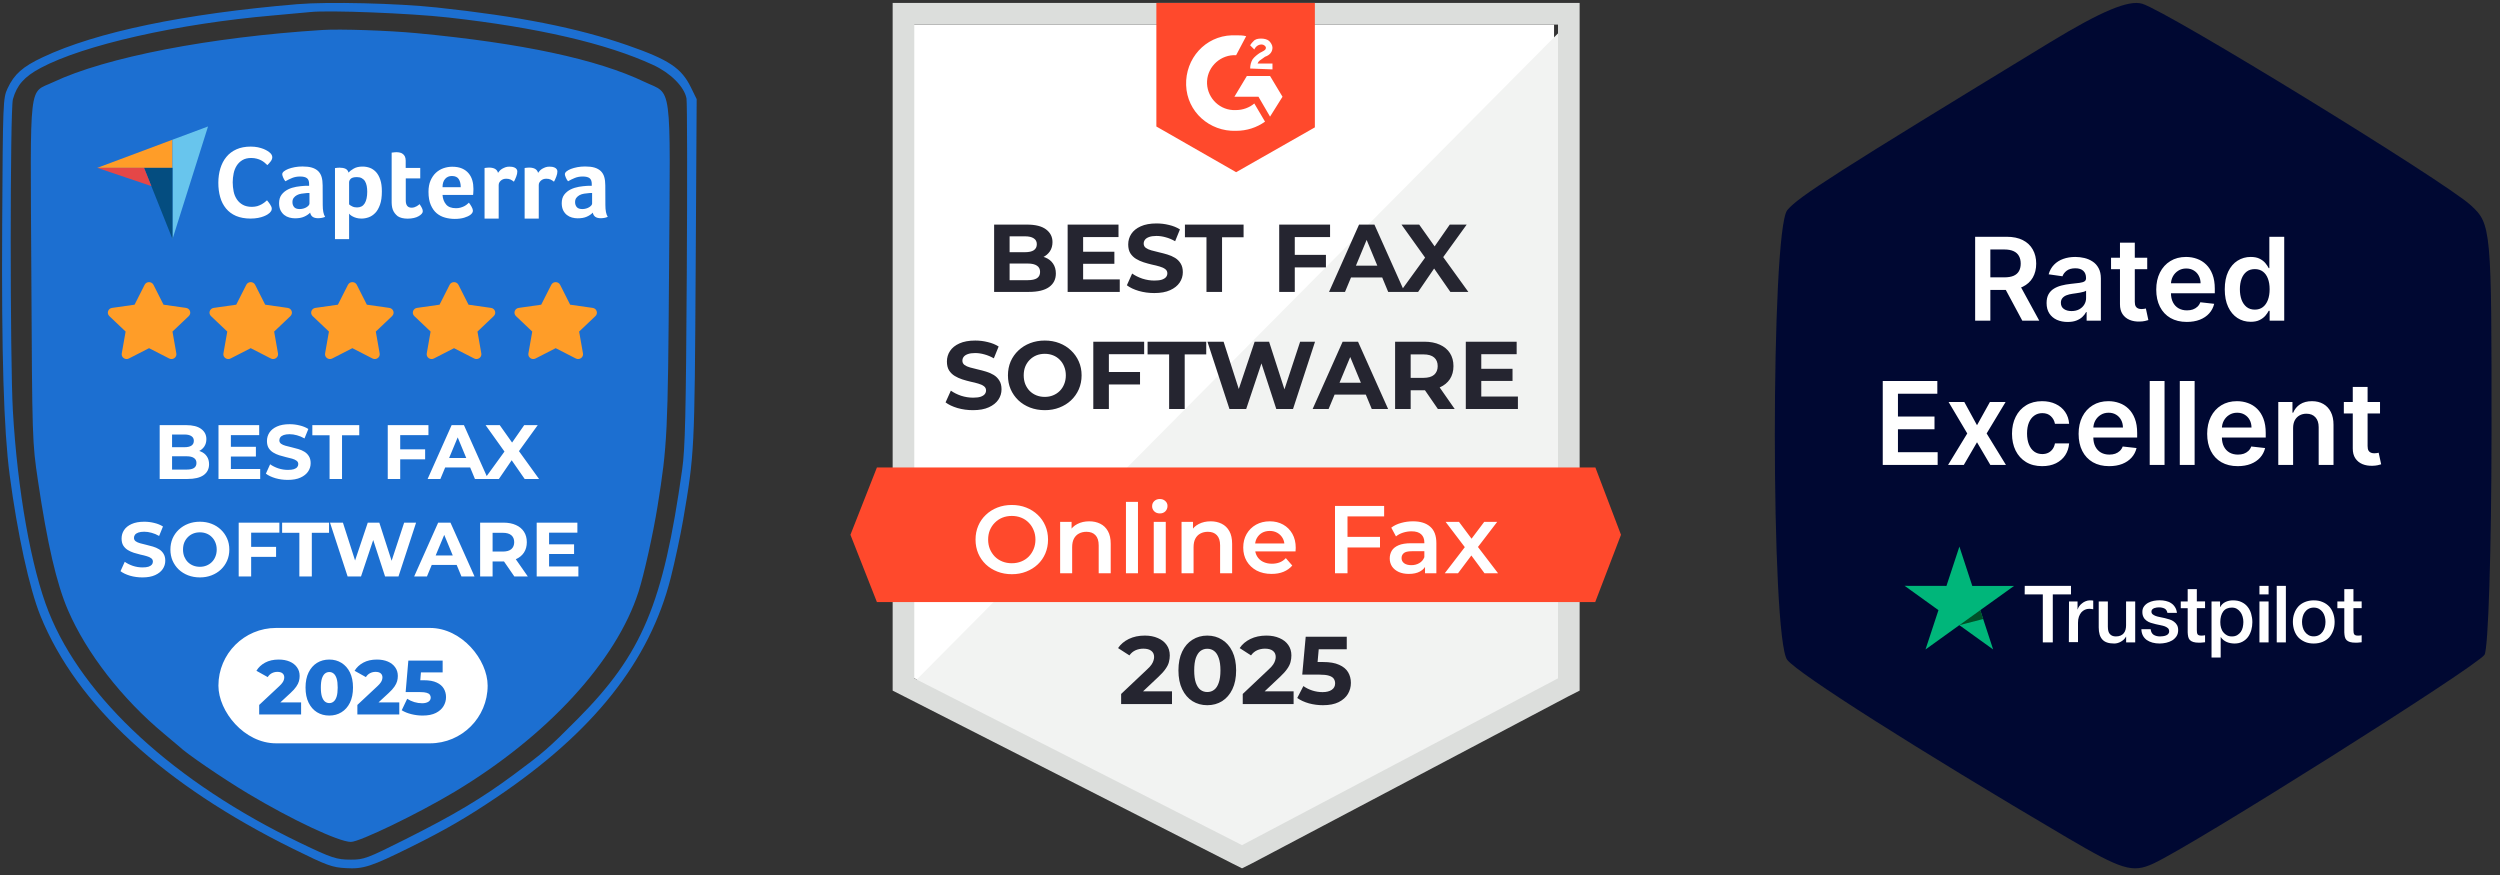 <svg width="260" height="91" viewBox="0 0 260 91" fill="none" xmlns="http://www.w3.org/2000/svg">
<rect x="0" y="0" width="260" height="91" fill="#333333" stroke="none"/>
<path fill-rule="evenodd" clip-rule="evenodd" d="M30.93 0.434C19.166 1.421 10.026 3.325 4.456 5.947C2.355 6.936 1.482 7.708 0.787 9.193C0.315 10.202 0.3 10.577 0.228 23.368C0.153 36.8 0.388 44.691 1.002 49.372C1.802 55.477 3.06 61.23 4.215 64.07C7.979 73.321 16.978 81.611 30.5 88.283C34.025 90.022 34.525 90.206 35.977 90.287C37.807 90.391 38.596 90.132 42.764 88.068C46.276 86.328 48.549 85.011 51.648 82.921C61.73 76.125 67.572 68.755 69.763 60.069C70.201 58.331 70.778 55.637 71.044 54.083C72.226 47.186 72.238 46.948 72.349 28.133L72.454 10.31L71.847 9.07C70.868 7.073 69.552 6.2 65.269 4.711C60.055 2.898 53.98 1.694 45.417 0.778C41.303 0.337 34.114 0.167 30.93 0.434ZM46.571 1.814C55.895 2.855 63.067 4.515 67.924 6.754C69.74 7.592 71.167 9.021 71.394 10.231C71.47 10.634 71.484 18.888 71.425 28.575C71.338 43.137 71.255 46.645 70.945 48.837C68.976 62.807 66.797 68.005 60.071 74.775C57.041 77.824 56.556 78.247 53.412 80.575C50.095 83.032 47.219 84.748 42.197 87.267C38.201 89.272 37.852 89.403 36.514 89.403C35.001 89.403 34.512 89.243 31.225 87.663C18.184 81.398 8.643 72.636 5.062 63.637C3.252 59.088 1.817 51.026 1.34 42.729C1.037 37.476 1.041 11.408 1.344 10.318C1.753 8.847 2.529 7.972 4.229 7.065C8.725 4.665 18.51 2.458 28.456 1.602C30.106 1.459 31.819 1.303 32.264 1.254C34.171 1.043 42.64 1.375 46.571 1.814ZM33.533 3.118C21.822 3.858 11.004 5.953 5.537 8.541C2.945 9.767 3.153 7.963 3.258 28.323C3.349 45.863 3.353 45.977 3.947 49.989C4.913 56.523 5.882 60.701 7.067 63.451C8.984 67.903 12.698 72.686 17.033 76.287C17.858 76.972 18.585 77.585 18.648 77.648C19.346 78.346 23.167 80.955 25.802 82.534C30.319 85.242 35.251 87.559 36.494 87.559C37.406 87.559 43.474 84.627 47.264 82.355C56.904 76.576 64.103 68.748 66.41 61.537C66.987 59.732 67.927 55.506 68.387 52.64C69.408 46.294 69.466 45.093 69.583 27.833C69.717 8.131 69.953 9.912 67.022 8.512C62.084 6.155 54.285 4.487 43.34 3.45C40.367 3.168 35.398 3 33.533 3.118Z" fill="#1C6FD1"/>
<path d="M10.115 17.455H14.982H17.937V14.53L10.115 17.455Z" fill="#FF9D28"/>
<path d="M17.938 14.53V24.87L21.636 13.151L17.938 14.53Z" fill="#68C5ED"/>
<path d="M17.938 17.455H14.982L17.938 24.861V17.455Z" fill="#044D80"/>
<path d="M10.115 17.455L15.743 19.355L14.982 17.455H10.115Z" fill="#E54747"/>
<path d="M28.043 22.139C27.998 22.184 27.928 22.237 27.83 22.299C27.733 22.36 27.6 22.431 27.441 22.493C27.282 22.555 27.087 22.617 26.848 22.661C26.618 22.705 26.353 22.732 26.052 22.732C25.477 22.732 24.972 22.634 24.547 22.458C24.123 22.272 23.778 22.016 23.503 21.68C23.229 21.344 23.026 20.955 22.902 20.504C22.769 20.054 22.707 19.55 22.707 19.011C22.707 18.472 22.778 17.968 22.919 17.508C23.061 17.049 23.265 16.651 23.548 16.315C23.822 15.979 24.176 15.714 24.592 15.529C25.008 15.343 25.503 15.246 26.07 15.246C26.344 15.246 26.6 15.272 26.822 15.317C27.043 15.37 27.246 15.423 27.415 15.493C27.583 15.564 27.724 15.635 27.83 15.705C27.945 15.776 28.025 15.847 28.078 15.891C28.14 15.944 28.202 16.015 28.246 16.094C28.291 16.174 28.317 16.262 28.317 16.351C28.317 16.492 28.264 16.633 28.158 16.775C28.052 16.916 27.936 17.049 27.804 17.172C27.715 17.084 27.618 16.996 27.512 16.907C27.406 16.819 27.282 16.739 27.149 16.669C27.016 16.598 26.866 16.545 26.698 16.501C26.53 16.457 26.344 16.43 26.131 16.43C25.769 16.43 25.459 16.501 25.211 16.651C24.963 16.801 24.769 16.987 24.618 17.226C24.468 17.464 24.362 17.729 24.3 18.03C24.238 18.33 24.202 18.64 24.202 18.958C24.202 19.294 24.238 19.612 24.3 19.921C24.362 20.23 24.477 20.496 24.636 20.734C24.795 20.973 24.999 21.158 25.255 21.3C25.512 21.441 25.822 21.512 26.202 21.512C26.406 21.512 26.583 21.485 26.751 21.441C26.919 21.388 27.069 21.326 27.193 21.256C27.326 21.185 27.432 21.105 27.529 21.035C27.627 20.955 27.706 20.884 27.768 20.831C27.813 20.884 27.857 20.946 27.919 21.017C27.981 21.088 28.034 21.167 28.078 21.238C28.131 21.317 28.167 21.397 28.211 21.477C28.246 21.556 28.264 21.627 28.264 21.689C28.264 21.786 28.246 21.857 28.211 21.927C28.175 21.989 28.113 22.06 28.043 22.139ZM33.564 21.317C33.564 21.883 33.644 22.299 33.812 22.555C33.679 22.608 33.564 22.643 33.449 22.661C33.334 22.678 33.219 22.696 33.095 22.696C32.839 22.696 32.644 22.643 32.511 22.546C32.379 22.449 32.29 22.299 32.255 22.113C32.095 22.281 31.892 22.422 31.626 22.537C31.37 22.652 31.051 22.705 30.68 22.705C30.485 22.705 30.29 22.678 30.096 22.625C29.901 22.573 29.724 22.484 29.565 22.36C29.405 22.237 29.282 22.078 29.175 21.874C29.078 21.671 29.025 21.424 29.025 21.132C29.025 20.77 29.113 20.469 29.29 20.239C29.467 20.009 29.689 19.833 29.954 19.7C30.22 19.568 30.512 19.479 30.812 19.426C31.122 19.373 31.405 19.347 31.662 19.329C31.75 19.32 31.83 19.32 31.918 19.32H32.148V19.126C32.148 18.852 32.078 18.657 31.927 18.534C31.777 18.419 31.538 18.357 31.21 18.357C30.901 18.357 30.627 18.41 30.388 18.507C30.149 18.604 29.91 18.719 29.68 18.852C29.582 18.728 29.494 18.595 29.441 18.445C29.379 18.295 29.352 18.189 29.352 18.118C29.352 18.021 29.405 17.924 29.52 17.826C29.636 17.729 29.786 17.65 29.981 17.57C30.175 17.491 30.396 17.438 30.653 17.385C30.901 17.34 31.166 17.314 31.449 17.314C31.839 17.314 32.166 17.349 32.432 17.429C32.697 17.508 32.918 17.632 33.086 17.791C33.255 17.959 33.378 18.162 33.449 18.41C33.52 18.657 33.555 18.949 33.555 19.276L33.564 21.317ZM32.184 20.071H32.033C31.98 20.071 31.936 20.071 31.883 20.08C31.706 20.098 31.529 20.116 31.352 20.142C31.175 20.169 31.016 20.222 30.883 20.292C30.75 20.363 30.635 20.46 30.547 20.575C30.458 20.69 30.414 20.84 30.414 21.017C30.414 21.22 30.467 21.388 30.582 21.53C30.697 21.671 30.892 21.742 31.166 21.742C31.299 21.742 31.432 21.724 31.556 21.689C31.68 21.653 31.786 21.609 31.883 21.547C31.98 21.485 32.051 21.424 32.104 21.362C32.157 21.291 32.184 21.229 32.184 21.176V20.071ZM36.245 17.95C36.36 17.818 36.537 17.676 36.785 17.535C37.033 17.393 37.334 17.323 37.705 17.323C37.971 17.323 38.227 17.367 38.466 17.455C38.705 17.544 38.918 17.694 39.103 17.888C39.289 18.092 39.44 18.357 39.546 18.684C39.661 19.011 39.714 19.417 39.714 19.903C39.714 20.46 39.652 20.929 39.519 21.291C39.387 21.653 39.227 21.945 39.024 22.148C38.82 22.36 38.59 22.511 38.343 22.599C38.095 22.687 37.838 22.732 37.59 22.732C37.387 22.732 37.201 22.705 37.051 22.661C36.9 22.617 36.767 22.564 36.661 22.502C36.555 22.449 36.475 22.387 36.413 22.334C36.36 22.281 36.316 22.237 36.307 22.219V24.87H34.838V17.482C34.874 17.473 34.918 17.464 34.971 17.464C35.015 17.455 35.069 17.455 35.122 17.447C35.184 17.447 35.245 17.438 35.325 17.438C35.564 17.438 35.767 17.473 35.936 17.552C36.095 17.632 36.201 17.765 36.245 17.95ZM38.192 19.939C38.192 19.727 38.174 19.523 38.139 19.338C38.103 19.152 38.042 18.993 37.962 18.852C37.882 18.719 37.767 18.613 37.626 18.534C37.484 18.454 37.316 18.419 37.112 18.419C36.812 18.419 36.599 18.48 36.484 18.587C36.369 18.701 36.307 18.825 36.307 18.967V21.256C36.36 21.317 36.467 21.379 36.617 21.459C36.767 21.538 36.935 21.574 37.13 21.574C37.493 21.574 37.758 21.432 37.935 21.141C38.103 20.858 38.192 20.46 38.192 19.939ZM40.847 21.795C40.794 21.653 40.767 21.503 40.749 21.344C40.732 21.185 40.732 21.026 40.732 20.867V15.873C40.785 15.864 40.838 15.856 40.891 15.856C40.944 15.847 40.997 15.847 41.05 15.838C41.103 15.838 41.165 15.829 41.218 15.829C41.333 15.829 41.448 15.838 41.563 15.864C41.678 15.882 41.785 15.926 41.873 15.997C41.97 16.059 42.041 16.147 42.103 16.262C42.156 16.377 42.192 16.518 42.192 16.695V17.464H43.705V18.551H42.2V20.849C42.2 21.353 42.404 21.6 42.811 21.6C42.908 21.6 43.006 21.583 43.094 21.556C43.183 21.521 43.262 21.485 43.333 21.45C43.404 21.415 43.466 21.37 43.519 21.326C43.572 21.282 43.607 21.247 43.634 21.229C43.74 21.388 43.829 21.521 43.882 21.636C43.935 21.75 43.97 21.857 43.97 21.963C43.97 22.06 43.935 22.148 43.855 22.237C43.776 22.325 43.669 22.413 43.537 22.484C43.404 22.564 43.236 22.625 43.041 22.67C42.846 22.714 42.634 22.74 42.404 22.74C41.962 22.74 41.608 22.652 41.36 22.484C41.13 22.299 40.953 22.078 40.847 21.795ZM47.421 21.653C47.598 21.653 47.757 21.636 47.899 21.591C48.032 21.556 48.156 21.503 48.27 21.45C48.377 21.397 48.474 21.326 48.554 21.265C48.633 21.194 48.704 21.132 48.766 21.079C48.855 21.185 48.943 21.326 49.04 21.494C49.138 21.662 49.182 21.804 49.182 21.91C49.182 22.069 49.093 22.21 48.916 22.343C48.766 22.458 48.554 22.555 48.27 22.643C47.996 22.723 47.669 22.767 47.297 22.767C46.961 22.767 46.625 22.723 46.297 22.634C45.97 22.546 45.678 22.396 45.421 22.184C45.165 21.971 44.961 21.68 44.802 21.317C44.643 20.955 44.563 20.496 44.563 19.948C44.563 19.497 44.634 19.108 44.775 18.781C44.917 18.454 45.103 18.18 45.333 17.968C45.563 17.756 45.828 17.597 46.129 17.491C46.421 17.393 46.722 17.34 47.032 17.34C47.43 17.34 47.775 17.402 48.058 17.526C48.341 17.65 48.562 17.818 48.739 18.03C48.916 18.242 49.04 18.48 49.12 18.755C49.2 19.029 49.235 19.311 49.235 19.612V19.762C49.235 19.824 49.235 19.877 49.226 19.948C49.226 20.009 49.217 20.071 49.217 20.133C49.217 20.195 49.209 20.239 49.2 20.275H46.023C46.05 20.672 46.173 20.999 46.395 21.265C46.607 21.521 46.952 21.653 47.421 21.653ZM47.917 19.47C47.917 19.126 47.846 18.843 47.713 18.631C47.58 18.419 47.341 18.304 46.996 18.304C46.696 18.304 46.465 18.41 46.288 18.613C46.111 18.816 46.023 19.099 46.023 19.47H47.917ZM51.792 17.977C51.837 17.915 51.89 17.844 51.96 17.765C52.031 17.685 52.12 17.614 52.226 17.552C52.332 17.491 52.447 17.438 52.571 17.393C52.695 17.349 52.828 17.332 52.978 17.332C53.066 17.332 53.155 17.34 53.252 17.349C53.35 17.367 53.438 17.393 53.518 17.429C53.597 17.464 53.668 17.517 53.721 17.588C53.774 17.659 53.801 17.738 53.801 17.835C53.801 17.994 53.766 18.171 53.686 18.375C53.606 18.578 53.527 18.755 53.447 18.896C53.323 18.799 53.199 18.719 53.084 18.666C52.96 18.613 52.819 18.587 52.651 18.587C52.429 18.587 52.243 18.648 52.093 18.781C51.943 18.914 51.863 19.064 51.863 19.249V22.732H50.394V17.473C50.43 17.464 50.474 17.455 50.527 17.455C50.571 17.447 50.624 17.447 50.677 17.438C50.73 17.438 50.801 17.429 50.881 17.429C51.111 17.429 51.315 17.473 51.483 17.561C51.642 17.659 51.748 17.791 51.792 17.977ZM55.96 17.977C56.004 17.915 56.057 17.844 56.128 17.765C56.199 17.685 56.287 17.614 56.394 17.552C56.5 17.491 56.615 17.438 56.739 17.393C56.862 17.349 56.995 17.332 57.146 17.332C57.234 17.332 57.323 17.34 57.42 17.349C57.517 17.367 57.606 17.393 57.685 17.429C57.765 17.464 57.836 17.517 57.889 17.588C57.942 17.659 57.969 17.738 57.969 17.835C57.969 17.994 57.933 18.171 57.853 18.375C57.774 18.578 57.694 18.755 57.615 18.896C57.491 18.799 57.367 18.719 57.252 18.666C57.128 18.613 56.986 18.587 56.818 18.587C56.597 18.587 56.411 18.648 56.261 18.781C56.11 18.914 56.031 19.064 56.031 19.249V22.732H54.562V17.473C54.597 17.464 54.642 17.455 54.695 17.455C54.739 17.447 54.792 17.447 54.845 17.438C54.898 17.438 54.969 17.429 55.048 17.429C55.279 17.429 55.482 17.473 55.65 17.561C55.809 17.659 55.916 17.791 55.96 17.977ZM62.959 21.317C62.959 21.883 63.039 22.299 63.207 22.555C63.074 22.608 62.959 22.643 62.844 22.661C62.729 22.678 62.614 22.696 62.49 22.696C62.234 22.696 62.039 22.643 61.906 22.546C61.773 22.449 61.685 22.299 61.65 22.113C61.49 22.281 61.287 22.422 61.021 22.537C60.765 22.652 60.446 22.705 60.075 22.705C59.88 22.705 59.685 22.678 59.49 22.625C59.296 22.573 59.119 22.484 58.96 22.36C58.8 22.237 58.676 22.078 58.57 21.874C58.473 21.671 58.42 21.424 58.42 21.132C58.42 20.77 58.508 20.469 58.685 20.239C58.862 20.009 59.084 19.833 59.349 19.7C59.614 19.568 59.906 19.479 60.207 19.426C60.517 19.373 60.8 19.347 61.057 19.329C61.145 19.32 61.225 19.32 61.313 19.32H61.543V19.126C61.543 18.852 61.473 18.657 61.322 18.534C61.172 18.419 60.933 18.357 60.605 18.357C60.296 18.357 60.021 18.41 59.782 18.507C59.544 18.604 59.305 18.719 59.075 18.852C58.977 18.728 58.889 18.595 58.836 18.445C58.774 18.295 58.747 18.189 58.747 18.118C58.747 18.021 58.8 17.924 58.915 17.826C59.03 17.729 59.181 17.65 59.376 17.57C59.57 17.491 59.791 17.438 60.048 17.385C60.296 17.34 60.561 17.314 60.844 17.314C61.234 17.314 61.561 17.349 61.827 17.429C62.092 17.508 62.313 17.632 62.481 17.791C62.65 17.959 62.773 18.162 62.844 18.41C62.915 18.657 62.95 18.949 62.95 19.276L62.959 21.317ZM61.579 20.071H61.428C61.375 20.071 61.331 20.071 61.278 20.08C61.101 20.098 60.924 20.116 60.747 20.142C60.57 20.169 60.411 20.222 60.278 20.292C60.145 20.363 60.03 20.46 59.942 20.575C59.853 20.69 59.809 20.84 59.809 21.017C59.809 21.22 59.862 21.388 59.977 21.53C60.092 21.671 60.287 21.742 60.561 21.742C60.694 21.742 60.827 21.724 60.95 21.689C61.074 21.653 61.181 21.609 61.278 21.547C61.375 21.485 61.446 21.424 61.499 21.362C61.552 21.291 61.579 21.229 61.579 21.176V20.071Z" fill="white"/>
<path d="M15.041 29.62L13.995 31.688L11.654 32.021C11.234 32.081 11.066 32.585 11.37 32.874L13.064 34.483L12.663 36.757C12.591 37.167 13.035 37.475 13.407 37.283L15.501 36.21L17.596 37.283C17.967 37.474 18.411 37.167 18.339 36.757L17.938 34.483L19.632 32.874C19.936 32.585 19.768 32.081 19.349 32.021L17.007 31.688L15.961 29.62C15.774 29.251 15.23 29.247 15.041 29.62Z" fill="#FF9D28"/>
<path d="M25.614 29.62L24.568 31.688L22.227 32.021C21.807 32.081 21.639 32.585 21.943 32.874L23.637 34.483L23.236 36.757C23.164 37.167 23.608 37.475 23.98 37.283L26.074 36.21L28.168 37.283C28.54 37.474 28.984 37.167 28.912 36.757L28.511 34.483L30.205 32.874C30.509 32.585 30.341 32.081 29.921 32.021L27.58 31.688L26.534 29.62C26.346 29.251 25.803 29.247 25.614 29.62Z" fill="#FF9D28"/>
<path d="M36.187 29.62L35.141 31.688L32.799 32.021C32.38 32.081 32.211 32.585 32.516 32.874L34.209 34.483L33.809 36.757C33.737 37.167 34.181 37.475 34.552 37.283L36.647 36.21L38.741 37.283C39.113 37.474 39.557 37.167 39.484 36.757L39.084 34.483L40.778 32.874C41.082 32.585 40.914 32.081 40.494 32.021L38.153 31.688L37.107 29.62C36.919 29.251 36.376 29.247 36.187 29.62Z" fill="#FF9D28"/>
<path d="M46.76 29.62L45.713 31.688L43.372 32.021C42.952 32.081 42.784 32.585 43.089 32.874L44.782 34.483L44.382 36.757C44.309 37.167 44.753 37.475 45.125 37.283L47.219 36.21L49.314 37.283C49.685 37.474 50.129 37.167 50.057 36.757L49.657 34.483L51.35 32.874C51.655 32.585 51.486 32.081 51.067 32.021L48.726 31.688L47.679 29.62C47.492 29.251 46.949 29.247 46.76 29.62Z" fill="#FF9D28"/>
<path d="M57.332 29.62L56.285 31.688L53.944 32.021C53.525 32.081 53.356 32.585 53.661 32.874L55.355 34.483L54.954 36.757C54.882 37.167 55.326 37.475 55.697 37.283L57.792 36.21L59.886 37.283C60.258 37.474 60.702 37.167 60.63 36.757L60.229 34.483L61.923 32.874C62.227 32.585 62.059 32.081 61.639 32.021L59.298 31.688L58.252 29.62C58.064 29.251 57.521 29.247 57.332 29.62Z" fill="#FF9D28"/>
<path d="M16.607 49.813V44.213H19.343C20.047 44.213 20.575 44.347 20.927 44.613C21.285 44.88 21.463 45.232 21.463 45.669C21.463 45.963 21.391 46.219 21.247 46.437C21.103 46.651 20.906 46.816 20.655 46.933C20.405 47.051 20.117 47.109 19.791 47.109L19.943 46.781C20.295 46.781 20.607 46.84 20.879 46.957C21.151 47.069 21.362 47.237 21.511 47.461C21.666 47.685 21.743 47.96 21.743 48.285C21.743 48.765 21.554 49.141 21.175 49.413C20.797 49.68 20.239 49.813 19.503 49.813H16.607ZM17.895 48.837H19.407C19.743 48.837 19.997 48.784 20.167 48.677C20.343 48.565 20.431 48.389 20.431 48.149C20.431 47.915 20.343 47.741 20.167 47.629C19.997 47.512 19.743 47.453 19.407 47.453H17.799V46.509H19.183C19.498 46.509 19.738 46.456 19.903 46.349C20.074 46.237 20.159 46.069 20.159 45.845C20.159 45.627 20.074 45.464 19.903 45.357C19.738 45.245 19.498 45.189 19.183 45.189H17.895V48.837ZM23.916 46.469H26.613V47.477H23.916V46.469ZM24.012 48.773H27.061V49.813H22.724V44.213H26.956V45.253H24.012V48.773ZM29.932 49.909C29.484 49.909 29.054 49.851 28.644 49.733C28.233 49.611 27.902 49.453 27.652 49.261L28.092 48.285C28.332 48.456 28.614 48.597 28.94 48.709C29.27 48.816 29.604 48.869 29.94 48.869C30.196 48.869 30.401 48.845 30.556 48.797C30.716 48.744 30.833 48.672 30.908 48.581C30.982 48.491 31.02 48.387 31.02 48.269C31.02 48.12 30.961 48.003 30.844 47.917C30.726 47.827 30.572 47.755 30.38 47.701C30.188 47.643 29.974 47.589 29.74 47.541C29.51 47.488 29.278 47.424 29.044 47.349C28.814 47.275 28.604 47.179 28.412 47.061C28.22 46.944 28.062 46.789 27.94 46.597C27.822 46.405 27.764 46.16 27.764 45.861C27.764 45.541 27.849 45.251 28.02 44.989C28.196 44.723 28.457 44.512 28.804 44.357C29.156 44.197 29.596 44.117 30.124 44.117C30.476 44.117 30.822 44.16 31.164 44.245C31.505 44.325 31.806 44.448 32.068 44.613L31.668 45.597C31.406 45.448 31.145 45.339 30.884 45.269C30.622 45.195 30.366 45.157 30.116 45.157C29.865 45.157 29.66 45.187 29.5 45.245C29.34 45.304 29.225 45.381 29.156 45.477C29.086 45.568 29.052 45.675 29.052 45.797C29.052 45.941 29.11 46.059 29.228 46.149C29.345 46.235 29.5 46.304 29.692 46.357C29.884 46.411 30.094 46.464 30.324 46.517C30.558 46.571 30.79 46.632 31.02 46.701C31.254 46.771 31.468 46.864 31.66 46.981C31.852 47.099 32.006 47.253 32.124 47.445C32.246 47.637 32.308 47.88 32.308 48.173C32.308 48.488 32.22 48.776 32.044 49.037C31.868 49.299 31.604 49.509 31.252 49.669C30.905 49.829 30.465 49.909 29.932 49.909ZM34.275 49.813V45.269H32.483V44.213H37.363V45.269H35.571V49.813H34.275ZM41.526 46.733H44.214V47.773H41.526V46.733ZM41.622 49.813H40.326V44.213H44.558V45.253H41.622V49.813ZM44.473 49.813L46.969 44.213H48.249L50.753 49.813H49.393L47.345 44.869H47.857L45.801 49.813H44.473ZM45.721 48.613L46.065 47.629H48.945L49.297 48.613H45.721ZM50.397 49.813L52.805 46.493V47.437L50.501 44.213H51.973L53.565 46.461L52.949 46.469L54.517 44.213H55.925L53.637 47.381V46.453L56.061 49.813H54.565L52.917 47.437H53.509L51.885 49.813H50.397Z" fill="white"/>
<path d="M14.813 60.051C14.365 60.051 13.935 59.992 13.525 59.875C13.114 59.752 12.783 59.595 12.533 59.403L12.973 58.427C13.213 58.597 13.495 58.739 13.821 58.851C14.151 58.958 14.485 59.011 14.821 59.011C15.077 59.011 15.282 58.987 15.437 58.939C15.597 58.886 15.714 58.813 15.789 58.723C15.863 58.632 15.901 58.528 15.901 58.411C15.901 58.261 15.842 58.144 15.725 58.059C15.607 57.968 15.453 57.896 15.261 57.843C15.069 57.784 14.855 57.731 14.621 57.683C14.391 57.63 14.159 57.566 13.925 57.491C13.695 57.416 13.485 57.32 13.293 57.203C13.101 57.086 12.943 56.931 12.821 56.739C12.703 56.547 12.645 56.301 12.645 56.003C12.645 55.683 12.73 55.392 12.901 55.131C13.077 54.864 13.338 54.654 13.685 54.499C14.037 54.339 14.477 54.259 15.005 54.259C15.357 54.259 15.703 54.301 16.045 54.387C16.386 54.467 16.687 54.59 16.949 54.755L16.549 55.739C16.287 55.59 16.026 55.48 15.765 55.411C15.503 55.336 15.247 55.299 14.997 55.299C14.746 55.299 14.541 55.328 14.381 55.387C14.221 55.446 14.106 55.523 14.037 55.619C13.967 55.709 13.933 55.816 13.933 55.939C13.933 56.083 13.991 56.2 14.109 56.291C14.226 56.376 14.381 56.446 14.573 56.499C14.765 56.552 14.975 56.605 15.205 56.659C15.439 56.712 15.671 56.773 15.901 56.843C16.135 56.912 16.349 57.005 16.541 57.123C16.733 57.24 16.887 57.395 17.005 57.587C17.127 57.779 17.189 58.022 17.189 58.315C17.189 58.63 17.101 58.917 16.925 59.179C16.749 59.44 16.485 59.651 16.133 59.811C15.786 59.971 15.346 60.051 14.813 60.051ZM20.794 60.051C20.352 60.051 19.941 59.979 19.562 59.835C19.189 59.691 18.863 59.488 18.586 59.227C18.314 58.965 18.101 58.659 17.946 58.307C17.797 57.955 17.722 57.571 17.722 57.155C17.722 56.739 17.797 56.355 17.946 56.003C18.101 55.651 18.317 55.344 18.594 55.083C18.872 54.822 19.197 54.619 19.57 54.475C19.944 54.331 20.349 54.259 20.786 54.259C21.229 54.259 21.634 54.331 22.002 54.475C22.375 54.619 22.698 54.822 22.97 55.083C23.247 55.344 23.463 55.651 23.618 56.003C23.773 56.349 23.85 56.733 23.85 57.155C23.85 57.571 23.773 57.958 23.618 58.315C23.463 58.667 23.247 58.974 22.97 59.235C22.698 59.491 22.375 59.691 22.002 59.835C21.634 59.979 21.232 60.051 20.794 60.051ZM20.786 58.947C21.037 58.947 21.266 58.904 21.474 58.819C21.688 58.733 21.874 58.611 22.034 58.451C22.194 58.291 22.317 58.102 22.402 57.883C22.493 57.664 22.538 57.422 22.538 57.155C22.538 56.888 22.493 56.645 22.402 56.427C22.317 56.208 22.194 56.019 22.034 55.859C21.88 55.699 21.695 55.576 21.482 55.491C21.269 55.406 21.037 55.363 20.786 55.363C20.535 55.363 20.303 55.406 20.09 55.491C19.882 55.576 19.698 55.699 19.538 55.859C19.378 56.019 19.253 56.208 19.162 56.427C19.077 56.645 19.034 56.888 19.034 57.155C19.034 57.416 19.077 57.659 19.162 57.883C19.253 58.102 19.375 58.291 19.53 58.451C19.69 58.611 19.877 58.733 20.09 58.819C20.303 58.904 20.535 58.947 20.786 58.947ZM26.024 56.875H28.712V57.915H26.024V56.875ZM26.12 59.955H24.824V54.355H29.056V55.395H26.12V59.955ZM31.133 59.955V55.411H29.341V54.355H34.221V55.411H32.429V59.955H31.133ZM36.153 59.955L34.321 54.355H35.664L37.257 59.315H36.584L38.248 54.355H39.449L41.048 59.315H40.401L42.032 54.355H43.273L41.441 59.955H40.048L38.633 55.603H39.001L37.544 59.955H36.153ZM43.072 59.955L45.569 54.355H46.849L49.352 59.955H47.992L45.944 55.011H46.456L44.401 59.955H43.072ZM44.321 58.755L44.664 57.771H47.544L47.897 58.755H44.321ZM49.934 59.955V54.355H52.358C52.859 54.355 53.291 54.438 53.654 54.603C54.016 54.763 54.296 54.995 54.493 55.299C54.691 55.603 54.789 55.965 54.789 56.387C54.789 56.803 54.691 57.163 54.493 57.467C54.296 57.766 54.016 57.995 53.654 58.155C53.291 58.315 52.859 58.395 52.358 58.395H50.654L51.23 57.827V59.955H49.934ZM53.493 59.955L52.093 57.923H53.477L54.894 59.955H53.493ZM51.23 57.971L50.654 57.363H52.285C52.685 57.363 52.984 57.278 53.181 57.107C53.379 56.931 53.477 56.691 53.477 56.387C53.477 56.078 53.379 55.837 53.181 55.667C52.984 55.496 52.685 55.411 52.285 55.411H50.654L51.23 54.795V57.971ZM57.008 56.611H59.704V57.619H57.008V56.611ZM57.104 58.915H60.152V59.955H55.816V54.355H60.048V55.395H57.104V58.915Z" fill="white"/>
<rect x="22.715" y="65.306" width="28" height="12" rx="6" fill="white"/>
<path d="M26.955 74.306V73.314L29.051 71.354C29.2 71.216 29.309 71.093 29.379 70.986C29.453 70.88 29.502 70.784 29.523 70.698C29.549 70.608 29.563 70.525 29.563 70.45C29.563 70.269 29.502 70.128 29.379 70.026C29.262 69.925 29.083 69.874 28.843 69.874C28.64 69.874 28.451 69.92 28.275 70.01C28.099 70.101 27.955 70.237 27.843 70.418L26.667 69.762C26.875 69.41 27.176 69.128 27.571 68.914C27.965 68.701 28.438 68.594 28.987 68.594C29.419 68.594 29.797 68.664 30.123 68.802C30.448 68.941 30.701 69.138 30.883 69.394C31.07 69.65 31.163 69.952 31.163 70.298C31.163 70.48 31.139 70.661 31.091 70.842C31.043 71.018 30.95 71.208 30.811 71.41C30.677 71.608 30.477 71.829 30.211 72.074L28.547 73.61L28.283 73.05H31.315V74.306H26.955ZM34.248 74.418C33.768 74.418 33.341 74.304 32.968 74.074C32.6 73.845 32.309 73.514 32.096 73.082C31.883 72.65 31.776 72.125 31.776 71.506C31.776 70.888 31.883 70.362 32.096 69.93C32.309 69.498 32.6 69.168 32.968 68.938C33.341 68.709 33.768 68.594 34.248 68.594C34.723 68.594 35.144 68.709 35.512 68.938C35.885 69.168 36.179 69.498 36.392 69.93C36.605 70.362 36.712 70.888 36.712 71.506C36.712 72.125 36.605 72.65 36.392 73.082C36.179 73.514 35.885 73.845 35.512 74.074C35.144 74.304 34.723 74.418 34.248 74.418ZM34.248 73.122C34.419 73.122 34.568 73.069 34.696 72.962C34.829 72.856 34.933 72.685 35.008 72.45C35.083 72.21 35.12 71.896 35.12 71.506C35.12 71.112 35.083 70.797 35.008 70.562C34.933 70.328 34.829 70.157 34.696 70.05C34.568 69.944 34.419 69.89 34.248 69.89C34.077 69.89 33.925 69.944 33.792 70.05C33.664 70.157 33.56 70.328 33.48 70.562C33.405 70.797 33.368 71.112 33.368 71.506C33.368 71.896 33.405 72.21 33.48 72.45C33.56 72.685 33.664 72.856 33.792 72.962C33.925 73.069 34.077 73.122 34.248 73.122ZM37.166 74.306V73.314L39.262 71.354C39.411 71.216 39.52 71.093 39.59 70.986C39.664 70.88 39.712 70.784 39.734 70.698C39.76 70.608 39.774 70.525 39.774 70.45C39.774 70.269 39.712 70.128 39.59 70.026C39.472 69.925 39.294 69.874 39.054 69.874C38.851 69.874 38.662 69.92 38.486 70.01C38.31 70.101 38.166 70.237 38.054 70.418L36.878 69.762C37.086 69.41 37.387 69.128 37.782 68.914C38.176 68.701 38.648 68.594 39.198 68.594C39.63 68.594 40.008 68.664 40.334 68.802C40.659 68.941 40.912 69.138 41.094 69.394C41.28 69.65 41.374 69.952 41.374 70.298C41.374 70.48 41.35 70.661 41.302 70.842C41.254 71.018 41.16 71.208 41.022 71.41C40.888 71.608 40.688 71.829 40.422 72.074L38.758 73.61L38.494 73.05H41.526V74.306H37.166ZM43.947 74.418C43.563 74.418 43.176 74.37 42.787 74.274C42.398 74.178 42.062 74.042 41.779 73.866L42.347 72.674C42.576 72.824 42.824 72.938 43.091 73.018C43.363 73.098 43.632 73.138 43.899 73.138C44.166 73.138 44.382 73.088 44.547 72.986C44.712 72.88 44.795 72.733 44.795 72.546C44.795 72.434 44.763 72.336 44.699 72.25C44.635 72.16 44.526 72.093 44.371 72.05C44.216 72.002 43.995 71.978 43.707 71.978H42.187L42.467 68.706H46.035V69.93H43.027L43.835 69.234L43.651 71.442L42.843 70.746H44.083C44.638 70.746 45.083 70.826 45.419 70.986C45.755 71.141 46 71.352 46.155 71.618C46.309 71.88 46.387 72.176 46.387 72.506C46.387 72.837 46.299 73.149 46.123 73.442C45.952 73.73 45.688 73.965 45.331 74.146C44.974 74.328 44.512 74.418 43.947 74.418Z" fill="#1C6FD1"/>
<path d="M94.746 70.367L128.831 87.715L161.621 70.367V2.556H94.746V70.367Z" fill="white"/>
<path d="M162.67 2.826L94.445 71.572L129.808 89.083L162.67 72.256V2.826Z" fill="#F2F3F2"/>
<path d="M116.598 73.221V72.171L119.298 69.621C119.511 69.428 119.668 69.255 119.768 69.101C119.868 68.948 119.935 68.808 119.968 68.681C120.008 68.555 120.028 68.438 120.028 68.331C120.028 68.051 119.931 67.838 119.738 67.691C119.551 67.538 119.275 67.461 118.908 67.461C118.615 67.461 118.341 67.518 118.088 67.631C117.841 67.745 117.631 67.921 117.458 68.161L116.278 67.401C116.545 67.001 116.918 66.685 117.398 66.451C117.878 66.218 118.431 66.101 119.058 66.101C119.578 66.101 120.031 66.188 120.418 66.361C120.811 66.528 121.115 66.765 121.328 67.071C121.548 67.378 121.658 67.745 121.658 68.171C121.658 68.398 121.628 68.625 121.568 68.851C121.515 69.071 121.401 69.305 121.228 69.551C121.061 69.798 120.815 70.075 120.488 70.381L118.248 72.491L117.938 71.901H121.888V73.221H116.598ZM125.557 73.341C124.983 73.341 124.47 73.201 124.017 72.921C123.563 72.635 123.207 72.221 122.947 71.681C122.687 71.141 122.557 70.488 122.557 69.721C122.557 68.955 122.687 68.301 122.947 67.761C123.207 67.221 123.563 66.811 124.017 66.531C124.47 66.245 124.983 66.101 125.557 66.101C126.137 66.101 126.65 66.245 127.097 66.531C127.55 66.811 127.907 67.221 128.167 67.761C128.427 68.301 128.557 68.955 128.557 69.721C128.557 70.488 128.427 71.141 128.167 71.681C127.907 72.221 127.55 72.635 127.097 72.921C126.65 73.201 126.137 73.341 125.557 73.341ZM125.557 71.971C125.83 71.971 126.067 71.895 126.267 71.741C126.473 71.588 126.633 71.345 126.747 71.011C126.867 70.678 126.927 70.248 126.927 69.721C126.927 69.195 126.867 68.765 126.747 68.431C126.633 68.098 126.473 67.855 126.267 67.701C126.067 67.548 125.83 67.471 125.557 67.471C125.29 67.471 125.053 67.548 124.847 67.701C124.647 67.855 124.487 68.098 124.367 68.431C124.253 68.765 124.197 69.195 124.197 69.721C124.197 70.248 124.253 70.678 124.367 71.011C124.487 71.345 124.647 71.588 124.847 71.741C125.053 71.895 125.29 71.971 125.557 71.971ZM129.245 73.221V72.171L131.945 69.621C132.158 69.428 132.315 69.255 132.415 69.101C132.515 68.948 132.581 68.808 132.615 68.681C132.655 68.555 132.675 68.438 132.675 68.331C132.675 68.051 132.578 67.838 132.385 67.691C132.198 67.538 131.921 67.461 131.555 67.461C131.261 67.461 130.988 67.518 130.735 67.631C130.488 67.745 130.278 67.921 130.105 68.161L128.925 67.401C129.191 67.001 129.565 66.685 130.045 66.451C130.525 66.218 131.078 66.101 131.705 66.101C132.225 66.101 132.678 66.188 133.065 66.361C133.458 66.528 133.761 66.765 133.975 67.071C134.195 67.378 134.305 67.745 134.305 68.171C134.305 68.398 134.275 68.625 134.215 68.851C134.161 69.071 134.048 69.305 133.875 69.551C133.708 69.798 133.461 70.075 133.135 70.381L130.895 72.491L130.585 71.901H134.535V73.221H129.245ZM137.583 73.341C137.096 73.341 136.613 73.278 136.133 73.151C135.66 73.018 135.253 72.831 134.913 72.591L135.553 71.351C135.82 71.545 136.126 71.698 136.473 71.811C136.826 71.925 137.183 71.981 137.543 71.981C137.95 71.981 138.27 71.901 138.503 71.741C138.736 71.581 138.853 71.358 138.853 71.071C138.853 70.891 138.806 70.731 138.713 70.591C138.62 70.451 138.453 70.345 138.213 70.271C137.98 70.198 137.65 70.161 137.223 70.161H135.433L135.793 66.221H140.063V67.521H136.373L137.213 66.781L136.963 69.591L136.123 68.851H137.603C138.296 68.851 138.853 68.948 139.273 69.141C139.7 69.328 140.01 69.585 140.203 69.911C140.396 70.238 140.493 70.608 140.493 71.021C140.493 71.435 140.39 71.818 140.183 72.171C139.976 72.518 139.656 72.801 139.223 73.021C138.796 73.235 138.25 73.341 137.583 73.341Z" fill="#252530"/>
<path d="M92.836 25.159V71.824L94.042 72.436L128.127 89.784L129.171 90.306L130.214 89.784L163.076 72.436L164.282 71.824V0.306H92.836V25.159ZM95.085 70.546V2.556H162.032V70.546L129.171 87.895L95.085 70.546Z" fill="#DCDEDC"/>
<path d="M128.558 3.672C128.9 3.672 129.242 3.672 129.602 3.762L128.558 5.741C127.01 5.651 125.625 6.857 125.535 8.423C125.445 9.988 126.65 11.356 128.216 11.446H128.558C129.242 11.446 129.944 11.194 130.448 10.762L131.563 12.652C130.7 13.264 129.674 13.606 128.54 13.606C125.787 13.696 123.447 11.626 123.357 8.855C123.267 6.101 125.337 3.762 128.108 3.672C128.126 3.672 128.558 3.672 128.558 3.672ZM132.085 7.901L133.381 10.06L132.085 12.13L130.88 10.06H128.378L129.674 7.901H132.085ZM130.016 7.127C130.016 6.785 130.106 6.443 130.268 6.173C130.448 5.921 130.79 5.651 131.042 5.489L131.222 5.399C131.563 5.219 131.653 5.147 131.653 4.967C131.653 4.787 131.401 4.626 131.222 4.626C130.88 4.626 130.61 4.806 130.448 5.147L130.016 4.716C130.106 4.536 130.268 4.374 130.448 4.194C130.7 4.014 130.97 4.014 131.222 4.014C131.473 4.014 131.833 4.104 131.995 4.266C132.157 4.428 132.337 4.698 132.337 4.949C132.337 5.381 132.085 5.723 131.563 5.903L131.312 6.083C131.06 6.263 130.88 6.335 130.79 6.605H132.337V7.217C132.355 7.217 130.016 7.127 130.016 7.127ZM128.558 17.907L136.746 13.246V0.306H120.262V13.156C120.28 13.174 128.558 17.907 128.558 17.907Z" fill="#FF492C"/>
<path d="M165.92 48.617H91.199L88.445 55.617L91.199 62.617H165.902L168.583 55.617L165.92 48.617Z" fill="#FF492C"/>
<path d="M105.236 59.717C104.689 59.717 104.186 59.627 103.726 59.447C103.266 59.267 102.866 59.017 102.526 58.697C102.186 58.37 101.922 57.99 101.736 57.557C101.549 57.117 101.456 56.637 101.456 56.117C101.456 55.597 101.549 55.12 101.736 54.687C101.922 54.247 102.186 53.867 102.526 53.547C102.866 53.22 103.266 52.967 103.726 52.787C104.186 52.607 104.686 52.517 105.226 52.517C105.772 52.517 106.272 52.607 106.726 52.787C107.186 52.967 107.586 53.22 107.926 53.547C108.266 53.867 108.529 54.247 108.716 54.687C108.902 55.12 108.996 55.597 108.996 56.117C108.996 56.637 108.902 57.117 108.716 57.557C108.529 57.997 108.266 58.377 107.926 58.697C107.586 59.017 107.186 59.267 106.726 59.447C106.272 59.627 105.776 59.717 105.236 59.717ZM105.226 58.577C105.579 58.577 105.906 58.517 106.206 58.397C106.506 58.277 106.766 58.107 106.986 57.887C107.206 57.66 107.376 57.4 107.496 57.107C107.622 56.807 107.686 56.477 107.686 56.117C107.686 55.757 107.622 55.43 107.496 55.137C107.376 54.837 107.206 54.577 106.986 54.357C106.766 54.13 106.506 53.957 106.206 53.837C105.906 53.717 105.579 53.657 105.226 53.657C104.872 53.657 104.546 53.717 104.246 53.837C103.952 53.957 103.692 54.13 103.466 54.357C103.246 54.577 103.072 54.837 102.946 55.137C102.826 55.43 102.766 55.757 102.766 56.117C102.766 56.47 102.826 56.797 102.946 57.097C103.072 57.397 103.246 57.66 103.466 57.887C103.686 58.107 103.946 58.277 104.246 58.397C104.546 58.517 104.872 58.577 105.226 58.577ZM113.284 54.217C113.71 54.217 114.09 54.3 114.424 54.467C114.764 54.634 115.03 54.89 115.224 55.237C115.417 55.577 115.514 56.017 115.514 56.557V59.617H114.264V56.717C114.264 56.244 114.15 55.89 113.924 55.657C113.704 55.424 113.394 55.307 112.994 55.307C112.7 55.307 112.44 55.367 112.214 55.487C111.987 55.607 111.81 55.787 111.684 56.027C111.564 56.26 111.504 56.557 111.504 56.917V59.617H110.254V54.277H111.444V55.717L111.234 55.277C111.42 54.937 111.69 54.677 112.044 54.497C112.404 54.31 112.817 54.217 113.284 54.217ZM117.099 59.617V52.197H118.349V59.617H117.099ZM119.99 59.617V54.277H121.24V59.617H119.99ZM120.62 53.397C120.387 53.397 120.193 53.324 120.04 53.177C119.893 53.03 119.82 52.854 119.82 52.647C119.82 52.434 119.893 52.257 120.04 52.117C120.193 51.97 120.387 51.897 120.62 51.897C120.853 51.897 121.043 51.967 121.19 52.107C121.343 52.24 121.42 52.41 121.42 52.617C121.42 52.837 121.347 53.024 121.2 53.177C121.053 53.324 120.86 53.397 120.62 53.397ZM125.911 54.217C126.337 54.217 126.717 54.3 127.051 54.467C127.391 54.634 127.657 54.89 127.851 55.237C128.044 55.577 128.141 56.017 128.141 56.557V59.617H126.891V56.717C126.891 56.244 126.777 55.89 126.551 55.657C126.331 55.424 126.021 55.307 125.621 55.307C125.327 55.307 125.067 55.367 124.841 55.487C124.614 55.607 124.437 55.787 124.311 56.027C124.191 56.26 124.131 56.557 124.131 56.917V59.617H122.881V54.277H124.071V55.717L123.861 55.277C124.047 54.937 124.317 54.677 124.671 54.497C125.031 54.31 125.444 54.217 125.911 54.217ZM132.246 59.687C131.653 59.687 131.133 59.57 130.686 59.337C130.246 59.097 129.903 58.77 129.656 58.357C129.416 57.944 129.296 57.474 129.296 56.947C129.296 56.414 129.413 55.944 129.646 55.537C129.886 55.124 130.213 54.8 130.626 54.567C131.046 54.334 131.523 54.217 132.056 54.217C132.576 54.217 133.039 54.33 133.446 54.557C133.853 54.784 134.173 55.104 134.406 55.517C134.639 55.93 134.756 56.417 134.756 56.977C134.756 57.03 134.753 57.09 134.746 57.157C134.746 57.224 134.743 57.287 134.736 57.347H130.286V56.517H134.076L133.586 56.777C133.593 56.47 133.529 56.2 133.396 55.967C133.263 55.734 133.079 55.55 132.846 55.417C132.619 55.284 132.356 55.217 132.056 55.217C131.749 55.217 131.479 55.284 131.246 55.417C131.019 55.55 130.839 55.737 130.706 55.977C130.579 56.21 130.516 56.487 130.516 56.807V57.007C130.516 57.327 130.589 57.61 130.736 57.857C130.883 58.104 131.089 58.294 131.356 58.427C131.623 58.56 131.929 58.627 132.276 58.627C132.576 58.627 132.846 58.58 133.086 58.487C133.326 58.394 133.539 58.247 133.726 58.047L134.396 58.817C134.156 59.097 133.853 59.314 133.486 59.467C133.126 59.614 132.713 59.687 132.246 59.687ZM140.03 55.837H143.52V56.937H140.03V55.837ZM140.14 59.617H138.84V52.617H143.95V53.707H140.14V59.617ZM148.202 59.617V58.537L148.132 58.307V56.417C148.132 56.05 148.022 55.767 147.802 55.567C147.582 55.36 147.248 55.257 146.802 55.257C146.502 55.257 146.205 55.304 145.912 55.397C145.625 55.49 145.382 55.62 145.182 55.787L144.692 54.877C144.978 54.657 145.318 54.494 145.712 54.387C146.112 54.274 146.525 54.217 146.952 54.217C147.725 54.217 148.322 54.404 148.742 54.777C149.168 55.144 149.382 55.714 149.382 56.487V59.617H148.202ZM146.522 59.687C146.122 59.687 145.772 59.62 145.472 59.487C145.172 59.347 144.938 59.157 144.772 58.917C144.612 58.67 144.532 58.394 144.532 58.087C144.532 57.787 144.602 57.517 144.742 57.277C144.888 57.037 145.125 56.847 145.452 56.707C145.778 56.567 146.212 56.497 146.752 56.497H148.302V57.327H146.842C146.415 57.327 146.128 57.397 145.982 57.537C145.835 57.67 145.762 57.837 145.762 58.037C145.762 58.264 145.852 58.444 146.032 58.577C146.212 58.71 146.462 58.777 146.782 58.777C147.088 58.777 147.362 58.707 147.602 58.567C147.848 58.427 148.025 58.22 148.132 57.947L148.342 58.697C148.222 59.01 148.005 59.254 147.692 59.427C147.385 59.6 146.995 59.687 146.522 59.687ZM150.256 59.617L152.606 56.557L152.586 57.227L150.346 54.277H151.736L153.306 56.377H152.776L154.356 54.277H155.706L153.446 57.227L153.456 56.557L155.796 59.617H154.386L152.736 57.387L153.256 57.457L151.636 59.617H150.256Z" fill="white"/>
<path d="M103.389 30.358V23.358H106.809C107.689 23.358 108.349 23.525 108.789 23.858C109.235 24.192 109.459 24.631 109.459 25.178C109.459 25.545 109.369 25.865 109.189 26.138C109.009 26.405 108.762 26.611 108.449 26.758C108.135 26.905 107.775 26.978 107.369 26.978L107.559 26.568C107.999 26.568 108.389 26.642 108.729 26.788C109.069 26.928 109.332 27.138 109.519 27.418C109.712 27.698 109.809 28.041 109.809 28.448C109.809 29.048 109.572 29.518 109.099 29.858C108.625 30.192 107.929 30.358 107.009 30.358H103.389ZM104.999 29.138H106.889C107.309 29.138 107.625 29.072 107.839 28.938C108.059 28.798 108.169 28.578 108.169 28.278C108.169 27.985 108.059 27.768 107.839 27.628C107.625 27.482 107.309 27.408 106.889 27.408H104.879V26.228H106.609C107.002 26.228 107.302 26.162 107.509 26.028C107.722 25.888 107.829 25.678 107.829 25.398C107.829 25.125 107.722 24.922 107.509 24.788C107.302 24.648 107.002 24.578 106.609 24.578H104.999V29.138ZM112.525 26.178H115.895V27.438H112.525V26.178ZM112.645 29.058H116.455V30.358H111.035V23.358H116.325V24.658H112.645V29.058ZM120.044 30.478C119.484 30.478 118.947 30.405 118.434 30.258C117.921 30.105 117.507 29.908 117.194 29.668L117.744 28.448C118.044 28.662 118.397 28.838 118.804 28.978C119.217 29.111 119.634 29.178 120.054 29.178C120.374 29.178 120.631 29.148 120.824 29.088C121.024 29.021 121.171 28.931 121.264 28.818C121.357 28.705 121.404 28.575 121.404 28.428C121.404 28.241 121.331 28.095 121.184 27.988C121.037 27.875 120.844 27.785 120.604 27.718C120.364 27.645 120.097 27.578 119.804 27.518C119.517 27.451 119.227 27.372 118.934 27.278C118.647 27.185 118.384 27.065 118.144 26.918C117.904 26.771 117.707 26.578 117.554 26.338C117.407 26.098 117.334 25.791 117.334 25.418C117.334 25.018 117.441 24.655 117.654 24.328C117.874 23.995 118.201 23.732 118.634 23.538C119.074 23.338 119.624 23.238 120.284 23.238C120.724 23.238 121.157 23.291 121.584 23.398C122.011 23.498 122.387 23.651 122.714 23.858L122.214 25.088C121.887 24.901 121.561 24.765 121.234 24.678C120.907 24.585 120.587 24.538 120.274 24.538C119.961 24.538 119.704 24.575 119.504 24.648C119.304 24.721 119.161 24.818 119.074 24.938C118.987 25.052 118.944 25.185 118.944 25.338C118.944 25.518 119.017 25.665 119.164 25.778C119.311 25.885 119.504 25.971 119.744 26.038C119.984 26.105 120.247 26.172 120.534 26.238C120.827 26.305 121.117 26.381 121.404 26.468C121.697 26.555 121.964 26.672 122.204 26.818C122.444 26.965 122.637 27.158 122.784 27.398C122.937 27.638 123.014 27.942 123.014 28.308C123.014 28.701 122.904 29.061 122.684 29.388C122.464 29.715 122.134 29.978 121.694 30.178C121.261 30.378 120.711 30.478 120.044 30.478ZM125.473 30.358V24.678H123.233V23.358H129.333V24.678H127.093V30.358H125.473ZM134.537 26.508H137.897V27.808H134.537V26.508ZM134.657 30.358H133.037V23.358H138.327V24.658H134.657V30.358ZM138.221 30.358L141.341 23.358H142.941L146.071 30.358H144.371L141.811 24.178H142.451L139.881 30.358H138.221ZM139.781 28.858L140.211 27.628H143.811L144.251 28.858H139.781ZM145.626 30.358L148.636 26.208V27.388L145.756 23.358H147.596L149.586 26.168L148.816 26.178L150.776 23.358H152.536L149.676 27.318V26.158L152.706 30.358H150.836L148.776 27.388H149.516L147.486 30.358H145.626Z" fill="#252530"/>
<path d="M101.189 42.657C100.629 42.657 100.092 42.584 99.579 42.437C99.065 42.283 98.652 42.087 98.339 41.847L98.889 40.627C99.189 40.84 99.542 41.017 99.949 41.157C100.362 41.29 100.779 41.357 101.199 41.357C101.519 41.357 101.775 41.327 101.969 41.267C102.169 41.2 102.315 41.11 102.409 40.997C102.502 40.883 102.549 40.754 102.549 40.607C102.549 40.42 102.475 40.273 102.329 40.167C102.182 40.053 101.989 39.964 101.749 39.897C101.509 39.824 101.242 39.757 100.949 39.697C100.662 39.63 100.372 39.55 100.079 39.457C99.792 39.364 99.529 39.243 99.289 39.097C99.049 38.95 98.852 38.757 98.699 38.517C98.552 38.277 98.479 37.97 98.479 37.597C98.479 37.197 98.585 36.834 98.799 36.507C99.019 36.173 99.345 35.91 99.779 35.717C100.219 35.517 100.769 35.417 101.429 35.417C101.869 35.417 102.302 35.47 102.729 35.577C103.155 35.677 103.532 35.83 103.859 36.037L103.359 37.267C103.032 37.08 102.705 36.944 102.379 36.857C102.052 36.764 101.732 36.717 101.419 36.717C101.105 36.717 100.849 36.754 100.649 36.827C100.449 36.9 100.305 36.997 100.219 37.117C100.132 37.23 100.089 37.364 100.089 37.517C100.089 37.697 100.162 37.843 100.309 37.957C100.455 38.063 100.649 38.15 100.889 38.217C101.129 38.283 101.392 38.35 101.679 38.417C101.972 38.483 102.262 38.56 102.549 38.647C102.842 38.733 103.109 38.85 103.349 38.997C103.589 39.144 103.782 39.337 103.929 39.577C104.082 39.817 104.159 40.12 104.159 40.487C104.159 40.88 104.049 41.24 103.829 41.567C103.609 41.894 103.279 42.157 102.839 42.357C102.405 42.557 101.855 42.657 101.189 42.657ZM108.666 42.657C108.112 42.657 107.599 42.567 107.126 42.387C106.659 42.207 106.252 41.953 105.906 41.627C105.566 41.3 105.299 40.917 105.106 40.477C104.919 40.037 104.826 39.557 104.826 39.037C104.826 38.517 104.919 38.037 105.106 37.597C105.299 37.157 105.569 36.773 105.916 36.447C106.262 36.12 106.669 35.867 107.136 35.687C107.602 35.507 108.109 35.417 108.656 35.417C109.209 35.417 109.716 35.507 110.176 35.687C110.642 35.867 111.046 36.12 111.386 36.447C111.732 36.773 112.002 37.157 112.196 37.597C112.389 38.03 112.486 38.51 112.486 39.037C112.486 39.557 112.389 40.04 112.196 40.487C112.002 40.927 111.732 41.31 111.386 41.637C111.046 41.957 110.642 42.207 110.176 42.387C109.716 42.567 109.212 42.657 108.666 42.657ZM108.656 41.277C108.969 41.277 109.256 41.224 109.516 41.117C109.782 41.01 110.016 40.857 110.216 40.657C110.416 40.457 110.569 40.22 110.676 39.947C110.789 39.673 110.846 39.37 110.846 39.037C110.846 38.703 110.789 38.4 110.676 38.127C110.569 37.853 110.416 37.617 110.216 37.417C110.022 37.217 109.792 37.063 109.526 36.957C109.259 36.85 108.969 36.797 108.656 36.797C108.342 36.797 108.052 36.85 107.786 36.957C107.526 37.063 107.296 37.217 107.096 37.417C106.896 37.617 106.739 37.853 106.626 38.127C106.519 38.4 106.466 38.703 106.466 39.037C106.466 39.364 106.519 39.667 106.626 39.947C106.739 40.22 106.892 40.457 107.086 40.657C107.286 40.857 107.519 41.01 107.786 41.117C108.052 41.224 108.342 41.277 108.656 41.277ZM115.203 38.687H118.563V39.987H115.203V38.687ZM115.323 42.537H113.703V35.537H118.993V36.837H115.323V42.537ZM121.589 42.537V36.857H119.349V35.537H125.449V36.857H123.209V42.537H121.589ZM127.864 42.537L125.574 35.537H127.254L129.244 41.737H128.404L130.484 35.537H131.984L133.984 41.737H133.174L135.214 35.537H136.764L134.474 42.537H132.734L130.964 37.097H131.424L129.604 42.537H127.864ZM136.514 42.537L139.634 35.537H141.234L144.364 42.537H142.664L140.104 36.357H140.744L138.174 42.537H136.514ZM138.074 41.037L138.504 39.807H142.104L142.544 41.037H138.074ZM145.09 42.537V35.537H148.12C148.746 35.537 149.286 35.64 149.74 35.847C150.193 36.047 150.543 36.337 150.79 36.717C151.036 37.097 151.16 37.55 151.16 38.077C151.16 38.597 151.036 39.047 150.79 39.427C150.543 39.8 150.193 40.087 149.74 40.287C149.286 40.487 148.746 40.587 148.12 40.587H145.99L146.71 39.877V42.537H145.09ZM149.54 42.537L147.79 39.997H149.52L151.29 42.537H149.54ZM146.71 40.057L145.99 39.297H148.03C148.53 39.297 148.903 39.19 149.15 38.977C149.396 38.757 149.52 38.457 149.52 38.077C149.52 37.69 149.396 37.39 149.15 37.177C148.903 36.964 148.53 36.857 148.03 36.857H145.99L146.71 36.087V40.057ZM153.933 38.357H157.303V39.617H153.933V38.357ZM154.053 41.237H157.863V42.537H152.443V35.537H157.733V36.837H154.053V41.237Z" fill="#252530"/>
<path fill-rule="evenodd" clip-rule="evenodd" d="M213.129 4.447C190.881 17.997 186.984 20.488 185.875 21.862C184.151 24.002 184.151 66.43 185.875 68.627C186.999 70.06 199.482 77.991 214.917 87.078C220.681 90.47 221.769 90.804 223.908 89.829C227.995 87.969 257.631 69.288 258.391 68.093C258.783 67.476 259.11 57.153 259.119 45.151C259.133 23.746 259.092 23.292 256.957 21.341C254.218 18.838 225.496 1.222 222.8 0.392C221.391 -0.041 218.533 1.156 213.129 4.447Z" fill="#000832"/>
<path d="M210.574 60.933L215.383 60.933L215.383 61.819L213.49 61.819L213.49 66.808L212.452 66.808L212.452 61.819L210.566 61.819L210.574 60.933ZM215.177 62.555L216.064 62.555L216.064 63.377L216.08 63.377C216.112 63.26 216.167 63.15 216.246 63.041C216.326 62.931 216.421 62.829 216.54 62.743C216.65 62.649 216.777 62.578 216.92 62.523C217.055 62.469 217.197 62.437 217.34 62.437C217.451 62.437 217.53 62.445 217.569 62.445C217.609 62.453 217.657 62.461 217.696 62.461L217.696 63.362C217.633 63.346 217.562 63.338 217.49 63.33C217.419 63.322 217.356 63.315 217.284 63.315C217.126 63.315 216.975 63.346 216.833 63.409C216.69 63.471 216.571 63.565 216.46 63.683C216.357 63.808 216.27 63.957 216.207 64.137C216.143 64.317 216.112 64.529 216.112 64.764L216.112 66.785L215.161 66.785L215.177 62.555ZM222.053 66.808L221.118 66.808L221.118 66.213L221.103 66.213C220.984 66.432 220.81 66.597 220.58 66.73C220.35 66.863 220.112 66.926 219.875 66.926C219.312 66.926 218.9 66.793 218.647 66.511C218.393 66.237 218.267 65.814 218.267 65.257L218.267 62.555L219.217 62.555L219.217 65.163C219.217 65.539 219.289 65.806 219.439 65.954C219.582 66.111 219.788 66.189 220.049 66.189C220.247 66.189 220.413 66.158 220.548 66.096C220.683 66.033 220.794 65.954 220.873 65.853C220.96 65.751 221.016 65.626 221.055 65.484C221.095 65.344 221.111 65.187 221.111 65.022L221.111 62.555L222.061 62.555L222.061 66.808L222.053 66.808ZM223.669 65.445C223.701 65.719 223.804 65.907 223.986 66.025C224.168 66.135 224.39 66.189 224.644 66.189C224.731 66.189 224.834 66.182 224.945 66.166C225.056 66.15 225.167 66.127 225.262 66.088C225.365 66.049 225.444 65.994 225.507 65.915C225.571 65.837 225.602 65.743 225.594 65.626C225.586 65.508 225.547 65.406 225.46 65.328C225.373 65.249 225.27 65.195 225.143 65.14C225.016 65.093 224.866 65.054 224.699 65.022C224.533 64.991 224.367 64.952 224.192 64.913C224.018 64.874 223.844 64.826 223.677 64.772C223.511 64.717 223.368 64.646 223.234 64.544C223.107 64.451 222.996 64.333 222.925 64.184C222.845 64.035 222.806 63.863 222.806 63.644C222.806 63.409 222.861 63.221 222.98 63.064C223.091 62.907 223.242 62.782 223.416 62.688C223.59 62.594 223.788 62.523 224.002 62.484C224.216 62.445 224.422 62.429 224.612 62.429C224.834 62.429 225.048 62.453 225.246 62.5C225.444 62.547 225.634 62.617 225.792 62.727C225.959 62.829 226.093 62.97 226.196 63.135C226.307 63.299 226.371 63.503 226.402 63.738L225.412 63.738C225.365 63.511 225.262 63.362 225.103 63.283C224.937 63.205 224.755 63.166 224.541 63.166C224.477 63.166 224.39 63.174 224.303 63.181C224.208 63.197 224.129 63.213 224.042 63.244C223.962 63.276 223.891 63.322 223.836 63.377C223.78 63.432 223.749 63.511 223.749 63.605C223.749 63.722 223.788 63.808 223.867 63.879C223.947 63.949 224.05 64.004 224.184 64.059C224.311 64.106 224.462 64.145 224.628 64.176C224.794 64.208 224.969 64.247 225.143 64.286C225.317 64.325 225.484 64.372 225.65 64.427C225.816 64.482 225.967 64.552 226.093 64.654C226.22 64.748 226.331 64.866 226.41 65.007C226.49 65.148 226.529 65.328 226.529 65.531C226.529 65.782 226.474 65.994 226.355 66.174C226.236 66.346 226.086 66.495 225.903 66.605C225.721 66.714 225.507 66.793 225.285 66.847C225.056 66.894 224.834 66.926 224.612 66.926C224.343 66.926 224.089 66.894 223.859 66.832C223.63 66.769 223.424 66.675 223.257 66.558C223.091 66.432 222.956 66.284 222.861 66.096C222.766 65.915 222.711 65.696 222.703 65.438L223.661 65.438L223.661 65.445L223.669 65.445ZM226.799 62.555L227.519 62.555L227.519 61.27L228.47 61.27L228.47 62.547L229.326 62.547L229.326 63.244L228.47 63.244L228.47 65.516C228.47 65.618 228.478 65.696 228.486 65.774C228.494 65.845 228.518 65.907 228.541 65.954C228.573 66.001 228.621 66.041 228.676 66.064C228.739 66.088 228.819 66.103 228.93 66.103C228.993 66.103 229.064 66.103 229.128 66.096C229.191 66.088 229.262 66.08 229.326 66.064L229.326 66.793C229.223 66.808 229.12 66.816 229.017 66.824C228.914 66.84 228.819 66.84 228.708 66.84C228.454 66.84 228.256 66.816 228.106 66.769C227.955 66.722 227.836 66.652 227.749 66.566C227.662 66.472 227.607 66.362 227.575 66.229C227.543 66.096 227.527 65.931 227.519 65.759L227.519 63.252L226.799 63.252L226.799 62.539L226.799 62.555ZM229.991 62.555L230.886 62.555L230.886 63.135L230.902 63.135C231.037 62.884 231.219 62.712 231.457 62.602C231.694 62.492 231.948 62.437 232.233 62.437C232.574 62.437 232.867 62.492 233.12 62.617C233.374 62.735 233.58 62.892 233.746 63.103C233.912 63.307 234.039 63.55 234.118 63.824C234.198 64.098 234.245 64.396 234.245 64.701C234.245 64.991 234.206 65.265 234.134 65.531C234.055 65.798 233.944 66.041 233.794 66.244C233.643 66.448 233.453 66.612 233.215 66.738C232.978 66.863 232.708 66.926 232.391 66.926C232.257 66.926 232.114 66.91 231.98 66.887C231.845 66.863 231.71 66.824 231.583 66.769C231.457 66.714 231.338 66.644 231.235 66.558C231.124 66.472 231.037 66.37 230.966 66.26L230.95 66.26L230.95 68.383L229.999 68.383L229.999 62.555L229.991 62.555ZM233.31 64.686C233.31 64.498 233.287 64.309 233.231 64.129C233.184 63.949 233.104 63.792 233.001 63.651C232.898 63.511 232.772 63.401 232.629 63.315C232.479 63.228 232.304 63.189 232.114 63.189C231.718 63.189 231.417 63.322 231.211 63.597C231.013 63.871 230.91 64.239 230.91 64.693C230.91 64.913 230.934 65.109 230.989 65.289C231.045 65.469 231.116 65.626 231.227 65.759C231.33 65.892 231.457 65.994 231.607 66.072C231.758 66.15 231.924 66.189 232.122 66.189C232.344 66.189 232.518 66.142 232.669 66.056C232.819 65.97 232.938 65.853 233.041 65.719C233.136 65.579 233.207 65.422 233.247 65.242C233.287 65.054 233.31 64.874 233.31 64.686ZM234.982 60.933L235.933 60.933L235.933 61.819L234.982 61.819L234.982 60.933ZM234.982 62.555L235.933 62.555L235.933 66.808L234.982 66.808L234.982 62.555ZM236.78 60.933L237.731 60.933L237.731 66.808L236.78 66.808L236.78 60.933ZM240.63 66.926C240.29 66.926 239.981 66.871 239.711 66.754C239.442 66.636 239.22 66.487 239.03 66.291C238.848 66.096 238.705 65.853 238.61 65.579C238.515 65.304 238.46 64.999 238.46 64.678C238.46 64.356 238.507 64.059 238.61 63.785C238.705 63.511 238.848 63.276 239.03 63.072C239.212 62.876 239.442 62.719 239.711 62.61C239.981 62.5 240.29 62.437 240.63 62.437C240.971 62.437 241.28 62.492 241.549 62.61C241.819 62.719 242.04 62.876 242.231 63.072C242.413 63.268 242.555 63.511 242.65 63.785C242.746 64.059 242.801 64.356 242.801 64.678C242.801 65.007 242.753 65.304 242.65 65.579C242.547 65.853 242.413 66.088 242.231 66.291C242.048 66.487 241.819 66.644 241.549 66.754C241.28 66.863 240.979 66.926 240.63 66.926ZM240.63 66.182C240.836 66.182 241.026 66.135 241.177 66.049C241.335 65.962 241.454 65.845 241.557 65.704C241.66 65.563 241.731 65.398 241.779 65.226C241.827 65.046 241.85 64.866 241.85 64.678C241.85 64.498 241.827 64.317 241.779 64.137C241.731 63.957 241.66 63.8 241.557 63.659C241.454 63.518 241.327 63.409 241.177 63.322C241.019 63.236 240.836 63.189 240.63 63.189C240.424 63.189 240.234 63.236 240.084 63.322C239.925 63.409 239.806 63.526 239.703 63.659C239.6 63.8 239.529 63.957 239.482 64.137C239.434 64.317 239.41 64.498 239.41 64.678C239.41 64.866 239.434 65.046 239.482 65.226C239.529 65.406 239.6 65.563 239.703 65.704C239.806 65.845 239.933 65.962 240.084 66.049C240.242 66.142 240.424 66.182 240.63 66.182ZM243.086 62.555L243.807 62.555L243.807 61.27L244.758 61.27L244.758 62.547L245.613 62.547L245.613 63.244L244.758 63.244L244.758 65.516C244.758 65.618 244.766 65.696 244.774 65.774C244.781 65.845 244.805 65.907 244.829 65.954C244.861 66.001 244.908 66.041 244.964 66.064C245.027 66.088 245.106 66.103 245.217 66.103C245.281 66.103 245.352 66.103 245.415 66.096C245.479 66.088 245.55 66.08 245.613 66.064L245.613 66.793C245.51 66.808 245.407 66.816 245.304 66.824C245.201 66.84 245.106 66.84 244.995 66.84C244.742 66.84 244.544 66.816 244.393 66.769C244.243 66.722 244.124 66.652 244.037 66.566C243.95 66.472 243.894 66.362 243.863 66.229C243.831 66.096 243.815 65.931 243.807 65.759L243.807 63.252L243.086 63.252L243.086 62.539L243.086 62.555Z" fill="white"/>
<path d="M209.466 60.934L205.117 60.934L203.778 56.844L202.431 60.934L198.082 60.926L201.599 63.456L200.253 67.545L203.77 65.015L207.287 67.545L205.949 63.456L209.466 60.934Z" fill="#00B67A"/>
<path d="M206.249 64.38L205.948 63.456L203.777 65.015L206.249 64.38Z" fill="#005128"/>
<path d="M205.415 33.352V24.625H208.688C209.358 24.625 209.921 24.741 210.375 24.974C210.833 25.207 211.178 25.534 211.411 25.955C211.647 26.372 211.765 26.859 211.765 27.416C211.765 27.976 211.645 28.462 211.407 28.874C211.171 29.283 210.823 29.599 210.363 29.824C209.902 30.046 209.337 30.156 208.667 30.156H206.336V28.844H208.453C208.845 28.844 209.167 28.79 209.417 28.682C209.667 28.571 209.851 28.41 209.97 28.2C210.093 27.987 210.154 27.726 210.154 27.416C210.154 27.107 210.093 26.842 209.97 26.624C209.848 26.402 209.662 26.234 209.412 26.121C209.162 26.004 208.84 25.946 208.445 25.946H206.996V33.352H205.415ZM209.924 29.398L212.084 33.352H210.32L208.198 29.398H209.924ZM215.035 33.484C214.62 33.484 214.247 33.41 213.914 33.263C213.585 33.112 213.323 32.891 213.13 32.598C212.94 32.305 212.845 31.945 212.845 31.516C212.845 31.146 212.913 30.841 213.049 30.599C213.186 30.358 213.372 30.165 213.608 30.02C213.843 29.875 214.109 29.766 214.404 29.692C214.703 29.615 215.011 29.56 215.329 29.526C215.713 29.486 216.024 29.45 216.262 29.419C216.501 29.385 216.674 29.334 216.782 29.266C216.893 29.195 216.948 29.085 216.948 28.938V28.912C216.948 28.591 216.853 28.342 216.663 28.166C216.473 27.99 216.198 27.902 215.841 27.902C215.463 27.902 215.163 27.984 214.941 28.149C214.723 28.314 214.575 28.509 214.498 28.733L213.058 28.528C213.171 28.131 213.359 27.798 213.62 27.531C213.882 27.261 214.201 27.06 214.579 26.926C214.957 26.79 215.375 26.722 215.832 26.722C216.147 26.722 216.461 26.759 216.774 26.832C217.086 26.906 217.372 27.028 217.63 27.199C217.889 27.366 218.096 27.595 218.252 27.885C218.412 28.175 218.491 28.537 218.491 28.972V33.352H217.008V32.453H216.957C216.863 32.635 216.731 32.805 216.561 32.965C216.393 33.121 216.181 33.247 215.926 33.344C215.673 33.438 215.376 33.484 215.035 33.484ZM215.436 32.351C215.745 32.351 216.014 32.29 216.241 32.168C216.468 32.043 216.643 31.878 216.765 31.673C216.89 31.469 216.953 31.246 216.953 31.004V30.233C216.904 30.273 216.822 30.31 216.706 30.344C216.592 30.378 216.464 30.408 216.322 30.433C216.18 30.459 216.039 30.482 215.9 30.501C215.761 30.521 215.64 30.538 215.538 30.553C215.308 30.584 215.102 30.635 214.92 30.706C214.738 30.777 214.595 30.876 214.49 31.004C214.385 31.129 214.332 31.291 214.332 31.49C214.332 31.774 214.436 31.989 214.643 32.133C214.85 32.278 215.115 32.351 215.436 32.351ZM223.311 26.807V28H219.548V26.807H223.311ZM220.477 25.239H222.019V31.384C222.019 31.591 222.051 31.75 222.113 31.861C222.179 31.969 222.264 32.043 222.369 32.082C222.474 32.122 222.591 32.142 222.718 32.142C222.815 32.142 222.903 32.135 222.983 32.121C223.065 32.107 223.127 32.094 223.17 32.082L223.43 33.288C223.348 33.317 223.23 33.348 223.076 33.382C222.926 33.416 222.741 33.436 222.522 33.442C222.136 33.453 221.788 33.395 221.478 33.267C221.169 33.136 220.923 32.935 220.741 32.662C220.562 32.389 220.474 32.048 220.477 31.639V25.239ZM227.428 33.48C226.772 33.48 226.205 33.344 225.728 33.071C225.254 32.795 224.888 32.406 224.633 31.903C224.377 31.398 224.249 30.803 224.249 30.118C224.249 29.445 224.377 28.854 224.633 28.345C224.891 27.834 225.252 27.436 225.715 27.152C226.178 26.865 226.722 26.722 227.347 26.722C227.751 26.722 228.131 26.787 228.489 26.918C228.85 27.046 229.168 27.244 229.444 27.514C229.722 27.784 229.941 28.128 230.1 28.546C230.259 28.96 230.339 29.455 230.339 30.028V30.501H224.974V29.462H228.86C228.857 29.166 228.793 28.903 228.668 28.673C228.543 28.44 228.369 28.257 228.144 28.124C227.923 27.99 227.664 27.923 227.369 27.923C227.053 27.923 226.776 28 226.538 28.153C226.299 28.304 226.113 28.503 225.979 28.75C225.849 28.994 225.782 29.263 225.779 29.555V30.463C225.779 30.844 225.849 31.171 225.988 31.443C226.127 31.713 226.322 31.921 226.572 32.065C226.822 32.207 227.114 32.278 227.45 32.278C227.674 32.278 227.877 32.247 228.059 32.185C228.241 32.119 228.398 32.024 228.532 31.899C228.665 31.774 228.766 31.619 228.834 31.435L230.275 31.597C230.184 31.977 230.011 32.31 229.755 32.594C229.502 32.875 229.178 33.094 228.783 33.25C228.388 33.403 227.937 33.48 227.428 33.48ZM234.073 33.467C233.559 33.467 233.098 33.335 232.692 33.071C232.286 32.807 231.965 32.423 231.729 31.921C231.493 31.418 231.375 30.807 231.375 30.088C231.375 29.361 231.495 28.747 231.733 28.247C231.975 27.744 232.3 27.365 232.709 27.109C233.118 26.851 233.574 26.722 234.077 26.722C234.461 26.722 234.776 26.787 235.023 26.918C235.27 27.046 235.466 27.2 235.611 27.382C235.756 27.561 235.868 27.73 235.948 27.889H236.012V24.625H237.559V33.352H236.042V32.321H235.948C235.868 32.48 235.753 32.649 235.603 32.828C235.452 33.004 235.253 33.155 235.006 33.28C234.759 33.405 234.448 33.467 234.073 33.467ZM234.503 32.202C234.83 32.202 235.108 32.114 235.338 31.938C235.569 31.759 235.743 31.51 235.863 31.192C235.982 30.874 236.042 30.503 236.042 30.08C236.042 29.656 235.982 29.288 235.863 28.976C235.746 28.663 235.573 28.421 235.343 28.247C235.115 28.074 234.836 27.987 234.503 27.987C234.159 27.987 233.872 28.077 233.642 28.256C233.412 28.435 233.239 28.682 233.122 28.997C233.006 29.312 232.948 29.673 232.948 30.08C232.948 30.489 233.006 30.854 233.122 31.175C233.242 31.493 233.417 31.744 233.647 31.929C233.88 32.111 234.165 32.202 234.503 32.202ZM195.806 48.352V39.625H201.482V40.95H197.387V43.32H201.188V44.645H197.387V47.027H201.516V48.352H195.806ZM204.288 41.807L205.609 44.223L206.951 41.807H208.583L206.61 45.08L208.618 48.352H206.994L205.609 45.996L204.237 48.352H202.6L204.595 45.08L202.652 41.807H204.288ZM212.386 48.48C211.732 48.48 211.171 48.337 210.702 48.05C210.236 47.763 209.877 47.367 209.624 46.861C209.374 46.352 209.249 45.767 209.249 45.105C209.249 44.44 209.377 43.854 209.633 43.345C209.888 42.834 210.249 42.436 210.715 42.152C211.184 41.865 211.738 41.722 212.377 41.722C212.908 41.722 213.379 41.82 213.788 42.016C214.2 42.209 214.528 42.483 214.772 42.838C215.016 43.19 215.156 43.602 215.19 44.074H213.715C213.656 43.758 213.513 43.496 213.289 43.285C213.067 43.072 212.771 42.966 212.398 42.966C212.083 42.966 211.806 43.051 211.567 43.222C211.329 43.389 211.143 43.631 211.009 43.946C210.879 44.261 210.813 44.639 210.813 45.08C210.813 45.526 210.879 45.909 211.009 46.23C211.14 46.548 211.323 46.794 211.559 46.967C211.798 47.138 212.077 47.223 212.398 47.223C212.626 47.223 212.829 47.18 213.008 47.095C213.19 47.007 213.342 46.881 213.464 46.716C213.586 46.551 213.67 46.351 213.715 46.115H215.19C215.153 46.578 215.016 46.989 214.781 47.347C214.545 47.702 214.224 47.98 213.817 48.182C213.411 48.381 212.934 48.48 212.386 48.48ZM219.354 48.48C218.698 48.48 218.131 48.344 217.654 48.071C217.179 47.795 216.814 47.406 216.559 46.903C216.303 46.398 216.175 45.803 216.175 45.118C216.175 44.445 216.303 43.854 216.559 43.345C216.817 42.834 217.178 42.436 217.641 42.152C218.104 41.865 218.648 41.722 219.273 41.722C219.676 41.722 220.057 41.787 220.415 41.918C220.776 42.045 221.094 42.244 221.37 42.514C221.648 42.784 221.867 43.128 222.026 43.545C222.185 43.96 222.265 44.455 222.265 45.028V45.501H216.899V44.462H220.786C220.783 44.166 220.719 43.903 220.594 43.673C220.469 43.44 220.294 43.257 220.07 43.124C219.848 42.99 219.59 42.923 219.294 42.923C218.979 42.923 218.702 43 218.463 43.153C218.225 43.304 218.039 43.503 217.905 43.75C217.774 43.994 217.708 44.263 217.705 44.555V45.463C217.705 45.844 217.774 46.17 217.914 46.443C218.053 46.713 218.247 46.92 218.497 47.065C218.747 47.207 219.04 47.278 219.375 47.278C219.6 47.278 219.803 47.247 219.985 47.185C220.167 47.119 220.324 47.024 220.458 46.899C220.591 46.774 220.692 46.619 220.76 46.435L222.201 46.597C222.11 46.977 221.936 47.31 221.681 47.594C221.428 47.875 221.104 48.094 220.709 48.25C220.314 48.403 219.863 48.48 219.354 48.48ZM225.112 39.625V48.352H223.57V39.625H225.112ZM228.241 39.625V48.352H226.698V39.625H228.241ZM232.725 48.48C232.069 48.48 231.502 48.344 231.025 48.071C230.55 47.795 230.185 47.406 229.93 46.903C229.674 46.398 229.546 45.803 229.546 45.118C229.546 44.445 229.674 43.854 229.93 43.345C230.188 42.834 230.549 42.436 231.012 42.152C231.475 41.865 232.019 41.722 232.644 41.722C233.048 41.722 233.428 41.787 233.786 41.918C234.147 42.045 234.465 42.244 234.741 42.514C235.019 42.784 235.238 43.128 235.397 43.545C235.556 43.96 235.636 44.455 235.636 45.028V45.501H230.271V44.462H234.157C234.154 44.166 234.09 43.903 233.965 43.673C233.84 43.44 233.665 43.257 233.441 43.124C233.219 42.99 232.961 42.923 232.665 42.923C232.35 42.923 232.073 43 231.834 43.153C231.596 43.304 231.41 43.503 231.276 43.75C231.146 43.994 231.079 44.263 231.076 44.555V45.463C231.076 45.844 231.146 46.17 231.285 46.443C231.424 46.713 231.619 46.92 231.869 47.065C232.119 47.207 232.411 47.278 232.746 47.278C232.971 47.278 233.174 47.247 233.356 47.185C233.538 47.119 233.695 47.024 233.829 46.899C233.962 46.774 234.063 46.619 234.131 46.435L235.572 46.597C235.481 46.977 235.307 47.31 235.052 47.594C234.799 47.875 234.475 48.094 234.08 48.25C233.685 48.403 233.234 48.48 232.725 48.48ZM238.483 44.517V48.352H236.941V41.807H238.415V42.919H238.492C238.642 42.553 238.882 42.261 239.212 42.045C239.544 41.83 239.955 41.722 240.444 41.722C240.895 41.722 241.289 41.818 241.624 42.011C241.962 42.205 242.223 42.484 242.408 42.851C242.595 43.217 242.688 43.662 242.685 44.185V48.352H241.142V44.423C241.142 43.986 241.029 43.644 240.801 43.396C240.577 43.149 240.266 43.026 239.868 43.026C239.598 43.026 239.358 43.085 239.148 43.205C238.941 43.321 238.777 43.49 238.658 43.712C238.542 43.933 238.483 44.202 238.483 44.517ZM247.522 41.807V43H243.759V41.807H247.522ZM244.688 40.239H246.23V46.383C246.23 46.591 246.262 46.75 246.324 46.861C246.39 46.969 246.475 47.043 246.58 47.082C246.685 47.122 246.801 47.142 246.929 47.142C247.026 47.142 247.114 47.135 247.194 47.121C247.276 47.107 247.338 47.094 247.381 47.082L247.641 48.288C247.559 48.317 247.441 48.348 247.287 48.382C247.137 48.416 246.952 48.436 246.733 48.442C246.347 48.453 245.999 48.395 245.689 48.267C245.38 48.136 245.134 47.935 244.952 47.662C244.773 47.389 244.685 47.048 244.688 46.639V40.239Z" fill="white"/>
</svg>
